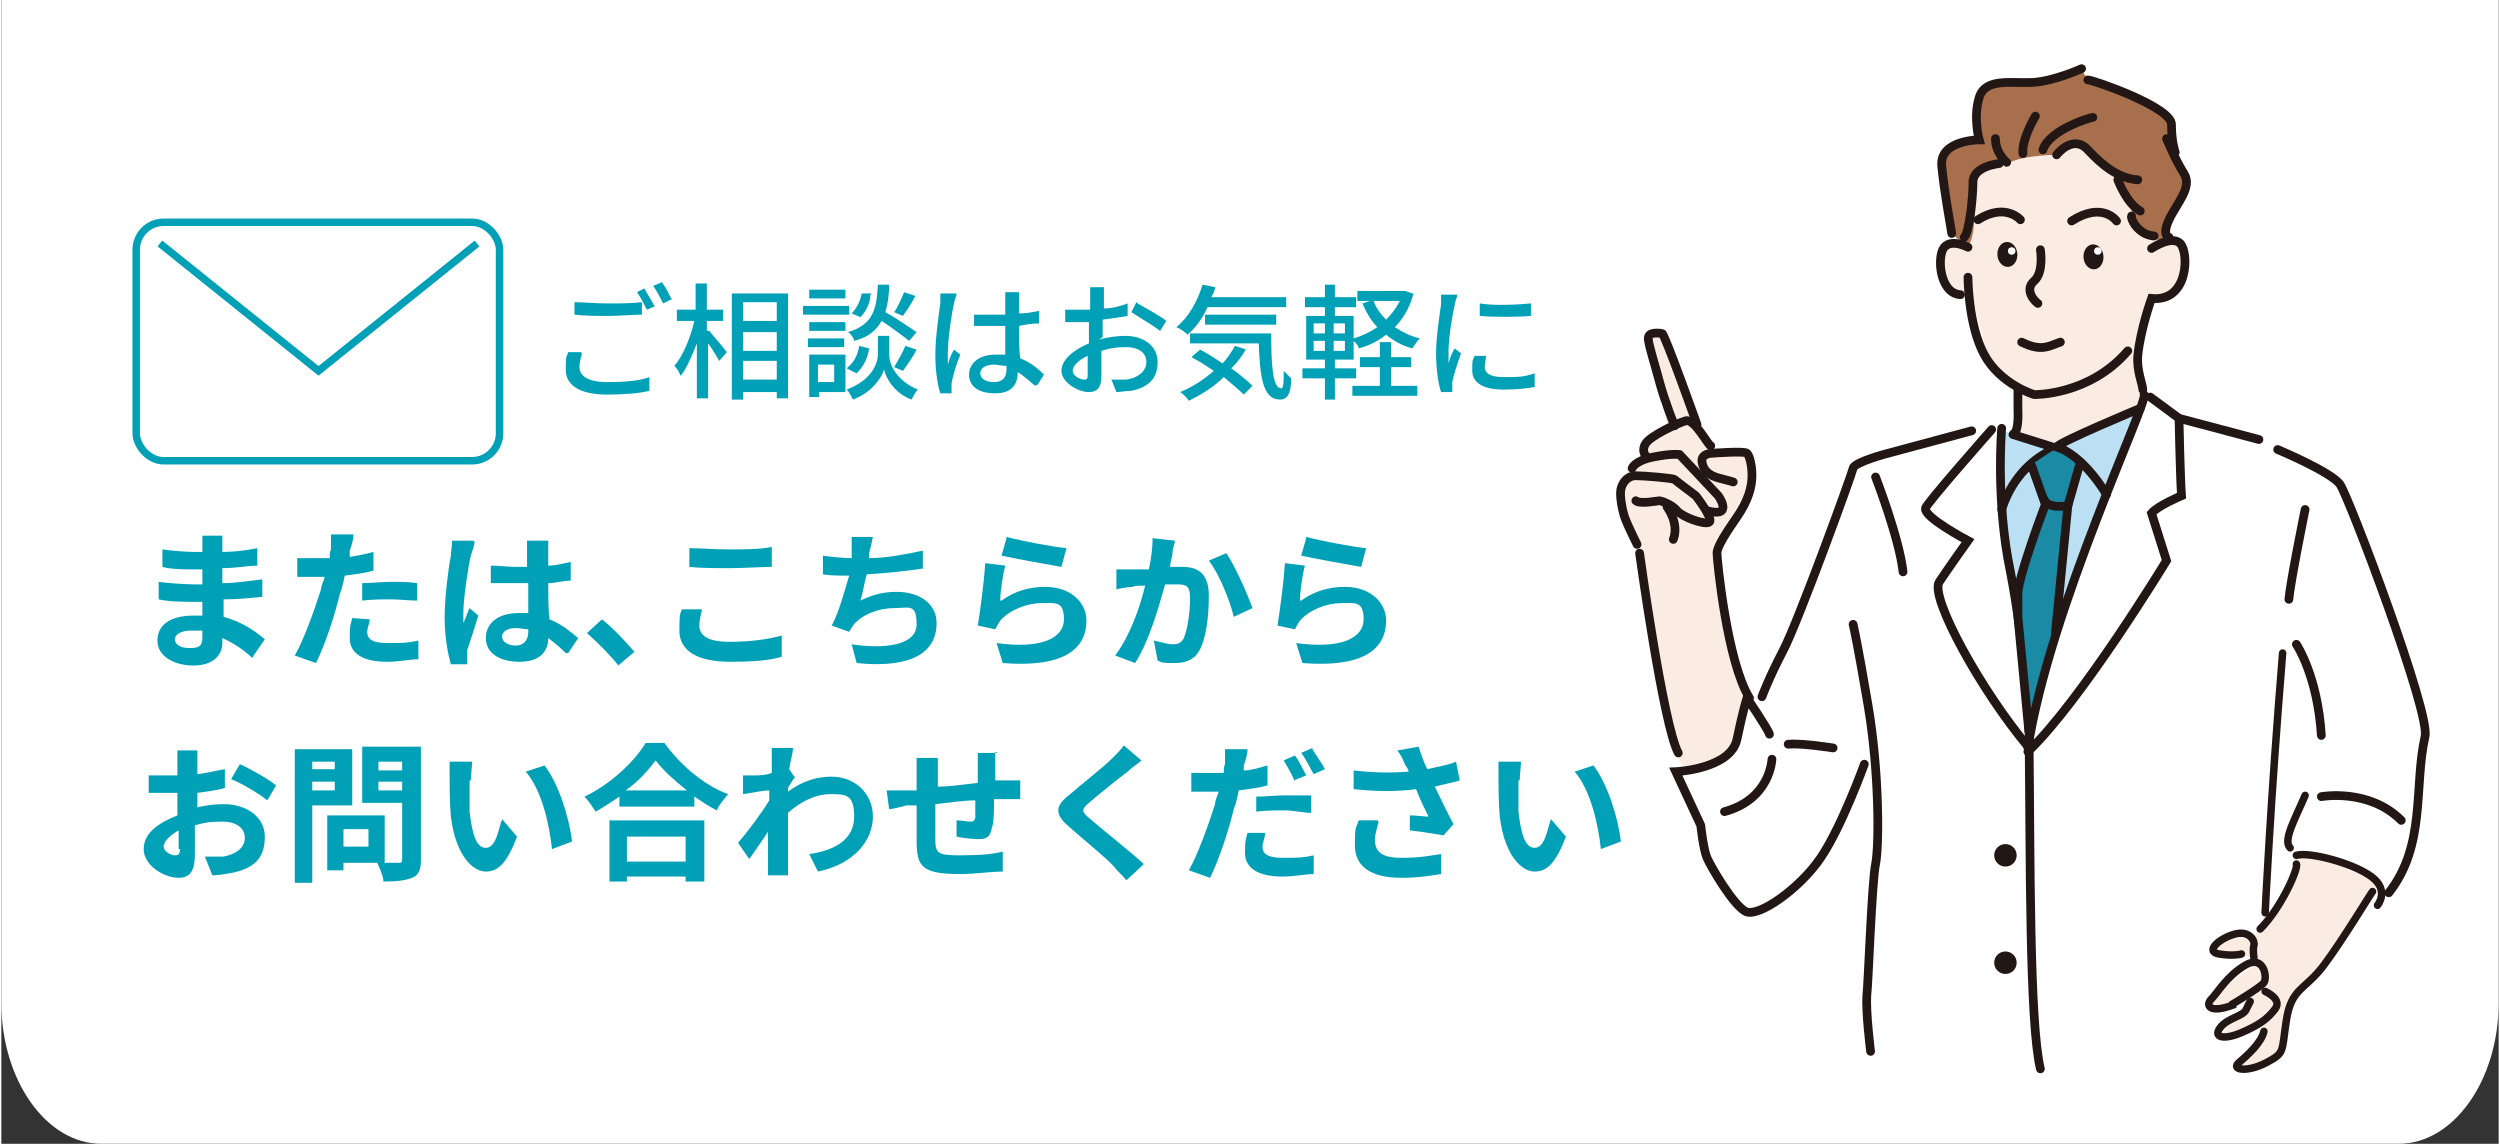 <?xml version="1.0" encoding="UTF-8"?>
<svg xmlns="http://www.w3.org/2000/svg" width="70.6mm" height="32.3mm" version="1.1" viewBox="0 0 200 91.6">
  <rect x="0" y="0" width="200" height="91.6" fill="#333333" stroke="none"/>
  <defs>
    <style>
      .cls-1 {
        fill: #fbece3;
      }

      .cls-2 {
        fill: #bce0f3;
      }

      .cls-3 {
        fill: #1b8aa4;
      }

      .cls-4 {
        fill: #a76f4c;
      }

      .cls-5 {
        fill: #fff;
      }

      .cls-6 {
        fill: #221714;
      }

      .cls-7, .cls-8 {
        stroke-linejoin: round;
      }

      .cls-7, .cls-8, .cls-9, .cls-10, .cls-11 {
        stroke: #221714;
        stroke-linecap: round;
      }

      .cls-7, .cls-8, .cls-9, .cls-10, .cls-11, .cls-12 {
        fill: none;
      }

      .cls-7, .cls-9 {
        stroke-width: .7px;
      }

      .cls-8, .cls-10 {
        stroke-width: .7px;
      }

      .cls-13 {
        fill: #00a0b6;
      }

      .cls-9, .cls-10, .cls-11, .cls-12 {
        stroke-miterlimit: 10;
      }

      .cls-11 {
        stroke-width: .6px;
      }

      .cls-12 {
        stroke: #00a0b6;
        stroke-width: .6px;
      }
    </style>
  </defs>
  <!-- Generator: Adobe Illustrator 28.7.1, SVG Export Plug-In . SVG Version: 1.2.0 Build 142)  -->
  <g>
    <g id="_レイヤー_1" data-name="レイヤー_1">
      <path class="cls-5" d="M0,0v80.3c0,6.2,3.6,11.3,8,11.3h184c4.4,0,8-5.1,8-11.3V0H0Z"/>
      <path class="cls-1" d="M161.5,30.1l-.3,4.5,3.1,1.6,7.1-3.8.4-.6s-1-3.2-.9-3.7.2-.9.2-.9l-9.7,2.9h0Z"/>
      <path class="cls-2" d="M169.3,37.9s-5.1,4-7.8,2.6-1.5.5-1.5.5l.7,14.3,1.6,3.6,4.6-15.3,1.5-3.4.8-2.3Z"/>
      <path class="cls-2" d="M171,32.8l-6,3.1-3.4-.7s-1.9-1.3-1.4-.4l.5,9.7s1.3-2.8,3.9-3.1c2.6-.4,4.3-2.4,4.3-2.4,0,0,2-3.2,2.1-6.1Z"/>
      <path class="cls-5" d="M157.8,34.5l-6.7,1.8-2.8,1.1-3.7,10.2-1.9,4.6-1.5,3-.3,2.2s-1-1.8-1.4,0-1.9,4.2-4.1,4.3c-2.2,0-1.2.2-1.2.2l2,4.3.5,2.6,2.7,4.1s.7.6,1.7,0,4.4-2.6,6.3-7.1c1.9-4.5,2.8-6.2,2.8-6.2l-.5,15.8.2,8.4s9.2,2.1,13.9,2c4.7,0,21,1.2,17.5-1.1s0-8.8,0-8.8c0,0-.8-2.3-.4-4.7s1.8-18.7,1.8-18.7c0,0,1.1-.3,1.7,1.1s1.9,7,1,8.7c-.9,1.7-4.1,6.2-.7,6.4s5.9,1.8,5.9,3.3c0,0,2-1.6,2.4-3.9s1.2-8.1,1.1-9-1.7-6.7-2-7.5-3.4-10.6-4.5-11.9-4.5-4.1-12.7-5.7c-1.3-.3-1.8-1.7-2.9-2-.3,0-.5.7-.5.7,0,0-5.1,12.4-6.7,16.3-.5-1,.4-7.7.4-7.7,0,0,.1-2,.9-3.4.1-1.6-1.3-2.1-1.3-2.1,0,0-2.4,1.2-2.4,1.5l1.5,3.3-2.6,8-.7-3.9-.5-10.1h-2.3q0,.1,0,.1Z"/>
      <g>
        <path class="cls-1" d="M135.8,34s-2.1-6.9-2.8-7.4-1.1.6-1.1.6l.7,2.9.8,4s-1.5.8-1.6,1.3-.2,1.5-.2,1.5l-1,.6s-1.1.7-1.1,1.2.1,2.8.9,3.9c.7,1.1.8,3.4,1.8,8.9s2,8.8,2,8.8c0,0,0,1.1,1.2,1.3s3.2-1.5,3.2-1.5l1.3-4.3s-2.4-8.7-2.5-11,1-3.2,1-3.2c0,0,2-3,1.8-4.4s-2.9-.9-2.9-.9c0,0-1.5-2.3-1.5-2.3Z"/>
        <g>
          <path class="cls-9" d="M157.8,34.5l-6.7,1.8s-2.7.7-2.8,1.2-4.4,12.3-5.6,14.6-1.7,3.7-1.7,3.7"/>
          <path class="cls-9" d="M150.1,38.2s1.9,4.9,2.2,7.6"/>
          <path class="cls-9" d="M148.3,50s.3,1.2,1.2,6.5.9,11.2.6,12.7c-.3,1.4-.6,9.9-.7,10.5-.1,1.3.3,4.5.3,4.5"/>
          <path class="cls-9" d="M146.7,59.9s-2.5-.4-3.6-.3"/>
          <path class="cls-9" d="M149.2,61.2s-1.8,5-3.5,7.5-5,4.8-6,4.3-2.8-3.6-3.1-4.3-.5-2.6-.5-2.6l-2-4.3s4.4-.2,4.9-2.6c.5-2.4.8-3.3.8-3.3,0,0,1.7,2.5,1.8,2.9"/>
          <path class="cls-9" d="M141.8,60.8s-.1,3.2-3.8,4.2"/>
          <path class="cls-9" d="M140,55.9c-1.8-2.9-2.6-11.1-2.6-11.6s.7-1.6,1.6-2.9,1.2-2.4,1.2-3.3-.2-1.6-.4-1.8-2.8,0-2.8,0c0,0-.9,0-.8.7s.6,1.1,1.4,1.3,1.1.3,1.1.3"/>
          <path class="cls-9" d="M131.2,44.3s1.9,13.8,3.1,16"/>
          <path class="cls-9" d="M135.8,34s-2.6-7.3-2.8-7.3-1.2-.2-1.1.5.5,1.9.9,3.4,1.2,3.5,1.2,3.5"/>
          <path class="cls-9" d="M131,43.6s-.8-1.6-1-2.2-.4-1.7-.3-2.2.5-1.1,1.2-1.1,3,.2,3.1.3,1.7,1.3,1.7,1.3c0,0,1.4,1.8,1.1,2.1s-2.2-.4-2.6-.9-1.3-.8-1.4-.8-1.6.3-1.9,0"/>
          <path class="cls-9" d="M133.4,40.6s1,1.3.5,2.6"/>
          <path class="cls-9" d="M130.6,37.5s.2-.6,1.7-.9,2.1-.2,2.1-.2l3.1,3.3s1.3,1.8-.9,1.2"/>
          <path class="cls-9" d="M136.9,35.7c-.2,0-1.3-2.2-2-2s-2.8,1.2-3.2,1.8,0,1,0,1"/>
          <path class="cls-7" d="M160.2,40.8c1.3-4,4.4-4.9,4.4-4.9l-3.5-1.1"/>
        </g>
      </g>
      <line class="cls-9" x1="174.4" y1="33.5" x2="180.8" y2="35.2"/>
      <path class="cls-9" d="M182.3,36s4.3,1.8,5,2.8c.7,1,7.3,18.4,6.8,20.2-.9,4,.1,8.7-2.9,12.5"/>
      <path class="cls-9" d="M184.5,40.8s-1.2,5.9-1.3,7.2"/>
      <path class="cls-9" d="M183.8,51.6s1.7,2.5,2,7.3"/>
      <path class="cls-1" d="M190.3,70.6s-2.7-1-3.1-1.4-3.4-.7-3.4-.7c0,0-1.6,4.6-2.6,5.6l-1,1s-1.7,0-2.1.2-1.5.5-1,.8,2.3.3,2.3.3l.9.4v.6c0,0-1.9,1.4-2.3,1.7s-1.6,1-1,1.4,2.9-.1,2.9-.4c0,0,0,1-.8,1.4s-1.3,1.5-1.3,1.5c0,0,.9,0,1.7-.2s1.4-.7,1.4-.7c0,0,.2,1.2-.5,2s-1.2,1.2-1.2,1.2c0,0,.1.9,1.3.4s1.8-.9,1.9-1.1.5-3.4.8-3.9,2.7-2.9,3-3.4,4.1-6.4,4.1-6.4h0Z"/>
      <path class="cls-11" d="M182.7,52.3c-1,12.2-1.4,20.8-1.4,20.8"/>
      <path class="cls-11" d="M190.3,72.5s1-1.2-.5-2.3-5-2-6-1.7"/>
      <path class="cls-11" d="M184.5,63.7c-.8,1.9-1.8,3.6-1.2,4.2"/>
      <path class="cls-11" d="M189.9,71.4c-.3.4-2.4,3.9-3.9,5.9s-2.6,1.8-3,4.4-.1,2.6-1.6,3.4c-1.5.8-2.9.6-2.2,0s1.8-1.6,2-2.5"/>
      <path class="cls-11" d="M183.8,69.2c.2.3-1.2,3.5-2.9,5.2"/>
      <path class="cls-11" d="M180.4,76.7s-.1-.7,0-1-.3-1.2-1.5-.9-2.5,1.4-1.3,1.6,1.8,0,1.8,0"/>
      <path class="cls-11" d="M178.7,80.4s2.2-1.3,2.5-1.7,0-2.3-1.5-1.4-2.2,2.2-2.7,2.7-.2,1.2,1.7.5h0Z"/>
      <path class="cls-11" d="M181.3,79.4s1.4.6.8,1.4-1.3,1.3-2.7,1.9-2.3.4-1.7-.4,1.9-.9,2.1-1.5l.3-.6"/>
      <path class="cls-9" d="M160.2,34.3s-.5,5.8.7,11.5c1.1,5.7,1.6,12.6,1.5,14.1"/>
      <path class="cls-9" d="M163.3,85.6c-.9-3.7-.8-17.2-.9-25.7-3.8-4.5-8-12.1-7.2-13.3.8-1.2,2.3-3.3,2.3-3.3,0,0-3.6-1.9-3.4-2.6,0-.3,5.3-6.3,5.3-6.3"/>
      <path class="cls-9" d="M162.3,60.2c4.3-4.1,11.1-15.3,11.1-15.3l-1.2-3.8c.5-.6,2.4-1.4,2.4-1.4-.1-1.4-.2-6.2-.2-6.2l-2.3-1.7"/>
      <path class="cls-9" d="M185.8,63.8s3.8-.7,6.4,1.9"/>
      <path class="cls-1" d="M158.5,13.6l2.4-.6.9-.5,1.7-.2h1.1c0,.1,1.2-1,1.8-.7.6.3,2.1,1.7,2.5,2s.7.8.7.8c0,0,1.3,2.2,1.6,2.3s-.9.3-.3,1,1.7,1.4,1.7,1.4l1,.2s1,0,1.1.2.9,3.2-.6,4-1.7.6-1.7.6l-1,3.5s-1.4,1.1-1.7,1.4-3.5,2.7-6.5,2.7c0,0-3.5-1.3-4.2-3.6s-1.2-4.5-1.2-4.5c0,0-1.1.2-1.9-1s-.7-3.3.5-3.1,1,.1,1,.1v-.7s1-2.8.8-3.9.6-1.4.6-1.4h0Z"/>
      <path class="cls-4" d="M158.4,11.1s-.5-4.4.6-4.4,4.7-.3,4.8-.4,2.3-.7,2.3-.7l.5-.2s.2.8.6.9,4.5,1.4,5,1.9,1.4,1.2,1.4,1.3.5,2.5.5,2.7.9,2.1.9,2.1l-.7,2-.8,1.7.2,1-.6.5-.7-.5-1.3-.8-.5-1v-.8s-1-1.7-1.1-2.1-2.5-2.6-2.8-2.7-1.1-.1-1.1-.1l-.9.9s-2.9,0-4,.7l-1.5.2s-1,.4-1.1.9.2,5.6-.8,5.5l-1.1-1s-1-5.5-.8-5.7,0-1.9,3.1-1.8h0Z"/>
      <path class="cls-10" d="M157.5,22.2s0,3.8,1.3,6.2,4,3.2,4,3.2c0,0,4.4.1,7.5-3.5"/>
      <path class="cls-10" d="M163.3,20s.3,1.8-.5,2.5,0,1.6.3,1.8"/>
      <path class="cls-10" d="M164.9,27.4c-.9.3-1.5.8-3.1,0"/>
      <path class="cls-10" d="M172.2,19.9s1.6-1.1,2.3-.4.7,4.7-2.3,4.4c0,0-.9,2.5-1.1,4.6-.1,1.2.4,2.3.4,2.7"/>
      <path class="cls-10" d="M169.4,17.7s-1.1-1.6-3.6,0"/>
      <path class="cls-10" d="M161.7,17.6s-1.2-1.4-3.4,0"/>
      <path class="cls-10" d="M160.6,13s-.9-.7-.9-1.9"/>
      <path class="cls-10" d="M162.9,9.3s-1.1,1.8-1,3"/>
      <path class="cls-10" d="M167.5,9.4c-.2,0-3.5,1-4,2.6"/>
      <path class="cls-10" d="M164.6,12.4s1.3-1.7,2.5-.4,2.5,2.3,4,2.4"/>
      <path class="cls-10" d="M167.1,6.4c.4,0,6.8,2.2,6.7,3.6,0,1.4.3,2.2.3,2.2"/>
      <path class="cls-10" d="M166.6,5.5s-2.2,1-3.9,1.1-3.8-.4-4.3,1.2,0,3.4,0,3.4c0,0-3.2,0-3,2.1.2,2.1.7,4.7.8,5.4"/>
      <path class="cls-10" d="M160,13.1s-2.1.2-2.1,1.5-.3,4-.7,4.4"/>
      <path class="cls-10" d="M157.5,19.8s-1.3-.7-1.9,0-.4,3.7,1.3,3.8"/>
      <path class="cls-10" d="M173.4,11.1s.7,1.7,1.4,2.8-.6,2.4-1.2,3.7c-.6,1.3,0,1.4,0,1.4"/>
      <path class="cls-10" d="M169.5,14.4s.7,1.9,1.8,2.5"/>
      <path class="cls-10" d="M170.6,17.3c-.1.2.5,1.5,1.8,1.6"/>
      <ellipse class="cls-6" cx="167.6" cy="20.5" rx=".8" ry="1" transform="translate(-1.1 12.4) rotate(-4.2)"/>
      <ellipse class="cls-6" cx="160.7" cy="20.3" rx=".8" ry="1" transform="translate(-1.1 11.9) rotate(-4.2)"/>
      <path class="cls-8" d="M161.5,31.3v1.5s.1,1.6-.3,1.9"/>
      <circle class="cls-5" cx="167.9" cy="20.1" r=".3"/>
      <circle class="cls-5" cx="161" cy="20.1" r=".3"/>
      <path class="cls-6" d="M161.4,68.5c0,.5-.4.9-.9.9s-.9-.4-.9-.9.4-.9.9-.9.9.4.9.9Z"/>
      <path class="cls-6" d="M161.4,77.1c0,.5-.4.9-.9.9s-.9-.4-.9-.9.4-.9.9-.9.9.4.9.9Z"/>
      <path class="cls-3" d="M164.1,36.2s.8-.5,1.6,0,1,.5.7,1.3c0,0-.3,1.2-1,2.3-.2,1.6-.4,6.7-.7,9.3-.4,3.4-1.9,8.1-1.9,8.1l-.4.5-1-10.8s2.4-5.2,2.2-7.8l-1-1.9s1.5-1,1.5-1Z"/>
      <path class="cls-9" d="M164.5,50.7l1-10.2s-1.6.3-1.9-.5"/>
      <path class="cls-9" d="M162.6,37.3l1.1,3.1s-2.4,6.3-2.2,7.4v1.6c0,0,.8,8.4.8,8.4l.4-.5"/>
      <path class="cls-7" d="M168.6,39.6c-2.1-3.4-4-3.8-4-3.8.2-.4,6.7-3.1,6.7-3.1"/>
      <line class="cls-9" x1="165.5" y1="40.5" x2="166.5" y2="37"/>
      <path class="cls-9" d="M171.6,31.6c.5.2-7.6,17.2-9.3,28.3"/>
      <g>
        <path class="cls-13" d="M20.1,52.7c-.6-.6-1.5-1.2-2.4-1.6,0,.2,0,.3,0,.4,0,1-.8,1.8-2.3,1.8s-2.9-.7-2.9-2,1.1-2,2.9-2,.5,0,.7,0c0-.4,0-.7,0-1.1h-.6c-.7,0-2.1,0-2.9-.2v-1.4c.7.1,2.2.2,2.9.2h.6v-1.2h-.6c-.8,0-1.9,0-2.6-.2v-1.4c.7.1,1.8.2,2.6.2h.6v-.5c0-.2,0-.6,0-.8h1.6c0,.2,0,.5,0,.8v.5c.9,0,1.8-.1,2.8-.3v1.4c-.7,0-1.7.2-2.8.2v1.2c1.2,0,2.2-.2,3.2-.3v1.4c-1.1.1-2,.2-3.1.2,0,.4,0,.9,0,1.4,1.5.4,2.6,1.2,3.3,1.8l-.9,1.3ZM16.2,50.5c-.3,0-.6,0-1,0-.8,0-1.3.3-1.3.7s.4.7,1.2.7,1-.2,1-.9,0-.3,0-.5Z"/>
        <path class="cls-13" d="M29.8,45.7c-.7.2-1.5.3-2.3.4-.1.5-.2,1-.4,1.5-.4,1.7-1.2,4.1-1.9,5.5l-1.7-.6c.7-1.2,1.6-3.7,2.1-5.3,0-.3.2-.6.3-1-.3,0-.5,0-.8,0-.6,0-1,0-1.4,0v-1.5c.6,0,1,0,1.5,0s.7,0,1.1,0c0-.3,0-.5.1-.7,0-.4,0-.9,0-1.2h1.8c0,.5-.2,1-.3,1.3v.5c.6-.1,1.2-.2,1.9-.4v1.5ZM29.5,49.6c0,.3-.2.7-.2,1,0,.5.3.9,1.6.9s1.6,0,2.5-.2v1.5c-.7,0-1.5.2-2.5.2-2,0-3-.7-3-1.9s.1-1.1.2-1.6c0,0,1.4.1,1.4.1ZM28.9,46.7c.7,0,1.5-.1,2.3-.1s1.4,0,2.1.1v1.4c-.6,0-1.4-.1-2.1-.1s-1.5,0-2.3.1c0,0,0-1.4,0-1.4Z"/>
        <path class="cls-13" d="M37.9,43.4c0,.2-.2.8-.3,1.1-.2.8-.6,3.4-.6,4.6s0,.5,0,.8c.2-.4.3-.8.5-1.2l.7.6c-.3,1-.7,2.2-.9,2.8,0,.2,0,.4,0,.6,0,.1,0,.3,0,.5h-1.3c-.2-.7-.5-2.1-.5-3.7s.3-4,.5-5c0-.3.1-.8.1-1.2h1.7ZM45.2,52.3c-.5-.5-1-.9-1.4-1.2,0,1.1-.7,1.9-2.3,1.9s-2.7-.7-2.7-1.9,1-2,2.6-2,.5,0,.8,0c0-.7,0-1.6,0-2.4-.3,0-.6,0-.9,0-.7,0-1.4,0-2.1,0v-1.4c.7,0,1.4.1,2.1.1s.6,0,.8,0c0-.6,0-1.1,0-1.3,0-.2,0-.5,0-.8h1.7c0,.2,0,.5,0,.8,0,.3,0,.7,0,1.2.6,0,1.3-.2,1.8-.3v1.5c-.6,0-1.2.2-1.8.2,0,1.2,0,2.1.1,2.9,1,.4,1.7,1,2.3,1.5l-.8,1.2ZM42.2,50.4c-.3,0-.6-.1-1-.1-.7,0-1.1.3-1.1.7s.5.7,1.1.7,1-.4,1-1.1v-.2Z"/>
        <path class="cls-13" d="M49.5,53.4c-.7-.9-1.7-1.9-2.6-2.7l1.2-1.1c.9.7,2,1.9,2.6,2.6l-1.3,1.1Z"/>
        <path class="cls-13" d="M56.1,48.9c-.1.4-.2.8-.2,1.2,0,.8.7,1.3,2.4,1.3s3.1-.2,4.2-.5v1.7c-1,.3-2.4.4-4.1.4-2.7,0-4.1-.9-4.1-2.5s.1-1.3.2-1.7h1.6ZM55.1,43.9c.9,0,2,.1,3.2.1s2.5,0,3.4-.2v1.6c-.8,0-2.3.1-3.4.1s-2.3,0-3.2-.1v-1.6Z"/>
        <path class="cls-13" d="M74,45.5c-1.2.2-3.1.4-4.7.5-.2.7-.3,1.5-.5,2.1,1-.5,1.9-.7,2.9-.7,1.9,0,3.2,1,3.2,2.5,0,2.7-2.6,3.6-6.4,3.2l-.4-1.5c2.6.4,5.2.1,5.2-1.6s-.6-1.3-1.8-1.3-2.6.5-3.3,1.4c-.1.2-.2.3-.3.5l-1.4-.5c.6-1.1,1-2.7,1.4-4-.8,0-1.5,0-2.1-.1v-1.5c.7.1,1.6.2,2.3.2,0-.2,0-.3,0-.5,0-.5,0-.8,0-1.2h1.7c-.1.5-.2.9-.3,1.3v.4c1.3,0,2.9-.3,4.3-.6v1.4Z"/>
        <path class="cls-13" d="M80.1,48.1c1.1-.8,2.3-1.1,3.5-1.1,2.1,0,3.3,1.3,3.3,2.7,0,2.2-1.7,3.8-6.7,3.4l-.5-1.6c3.6.5,5.4-.4,5.4-1.9s-.7-1.3-1.8-1.3-2.5.5-3.3,1.4c-.2.3-.3.5-.4.7l-1.4-.3c.2-1.2.5-3.5.6-5l1.6.2c-.2.7-.4,2.1-.4,2.8ZM80.5,43c1.1.3,3.7.8,4.8.9l-.4,1.5c-1.2-.2-3.9-.7-4.8-.9l.4-1.4Z"/>
        <path class="cls-13" d="M94,43.2c0,.3-.2.7-.2,1,0,.4-.2.8-.2,1.2.4,0,.8,0,1,0,1.3,0,2.1.6,2.1,2.3s-.2,3.3-.7,4.3c-.4.8-1.1,1.1-2,1.1s-1,0-1.4-.2l-.3-1.6c.5.1,1.1.3,1.5.3s.7-.1.9-.5c.3-.7.5-2.1.5-3.2s-.4-1.1-1.2-1.1-.5,0-.8,0c-.5,1.8-1.3,4.6-2.4,6.3l-1.6-.6c1.2-1.6,2-3.9,2.4-5.6-.4,0-.8,0-1,.1-.3,0-.9.1-1.3.2v-1.6c.3,0,.7,0,1.1,0,.4,0,.9,0,1.5,0,.2-.9.3-1.8.3-2.5l1.8.2ZM98.1,44.3c.7,1,1.7,3.3,2.1,4.4l-1.5.7c-.3-1.3-1.2-3.5-2-4.5l1.4-.6Z"/>
        <path class="cls-13" d="M104.1,48.1c1.1-.8,2.3-1.1,3.5-1.1,2.1,0,3.3,1.3,3.3,2.7,0,2.2-1.7,3.8-6.7,3.4l-.5-1.6c3.6.5,5.4-.4,5.4-1.9s-.7-1.3-1.8-1.3-2.5.5-3.3,1.4c-.2.3-.3.5-.4.7l-1.4-.3c.2-1.2.5-3.5.6-5l1.6.2c-.2.7-.4,2.1-.4,2.8ZM104.5,43c1.1.3,3.7.8,4.8.9l-.4,1.5c-1.2-.2-3.9-.7-4.8-.9l.4-1.4Z"/>
        <path class="cls-13" d="M15.5,64.7c.8-.2,1.6-.3,2.3-.3,1.8,0,3.3,1,3.3,2.6s-.7,2.5-2.6,2.9c-.6.1-1.1.2-1.6.2l-.6-1.5c.5,0,1,0,1.5,0,1-.2,1.7-.7,1.7-1.5s-.7-1.3-1.8-1.3-1.5.1-2.2.3c0,.9,0,1.9,0,2.3,0,1.5-.5,1.9-1.3,1.9-1.2,0-2.8-1-2.8-2.3s1.2-2.1,2.7-2.7c0-.3,0-.6,0-.8v-1c-.2,0-.4,0-.6,0-.5,0-1.1,0-1.7,0v-1.4c.7,0,1.2,0,1.6,0s.4,0,.7,0c0-.4,0-.8,0-1s0-.8,0-1h1.6c0,.2,0,.7,0,1,0,.3,0,.6,0,.9.8-.1,1.6-.3,2.2-.4v1.5c-.6.2-1.5.3-2.2.4,0,.4,0,.7,0,1.1v.4ZM14.2,68c0-.3,0-.8,0-1.5-.7.4-1.2.9-1.2,1.3s.6.7.9.7.4-.1.4-.5ZM19.1,61.2c.9.4,2.3,1.2,2.9,1.7l-.7,1.2c-.6-.5-2.1-1.4-2.9-1.7l.7-1.2Z"/>
        <path class="cls-13" d="M24.9,64.4v6.3h-1.4v-10.7h4.6v4.5h-3.2ZM24.9,61v.6h1.8v-.6h-1.8ZM26.7,63.3v-.7h-1.8v.7h1.8ZM27.4,69v.7h-1.3v-4.4h4.6v3.8h-3.3ZM27.4,66.4v1.4h2v-1.4h-2ZM33.6,68.9c0,.8-.2,1.2-.7,1.4-.5.2-1.2.3-2.3.3,0-.4-.3-1.1-.5-1.5.7,0,1.5,0,1.7,0,.2,0,.3,0,.3-.3v-4.5h-3.2v-4.5h4.7v9ZM30.2,61v.7h1.9v-.7s-1.9,0-1.9,0ZM32.1,63.3v-.7h-1.9v.7h1.9Z"/>
        <path class="cls-13" d="M37.5,62.5c0,.8,0,1.7,0,2.5.2,1.7.5,2.9,1.3,2.9s1-1.4,1.3-2.3l1.2,1.4c-.8,2.1-1.5,2.8-2.5,2.8s-2.4-1.2-2.8-4.4c-.1-1.1-.1-2.5-.1-3.2s0-.8,0-1.2h1.8c0,.4-.1,1.1-.1,1.5ZM45.7,67.4l-1.6.6c-.2-1.9-.8-4.7-2.1-6.2l1.5-.5c1.1,1.4,2,4.2,2.2,6.1Z"/>
        <path class="cls-13" d="M53.1,59.5c1.3,1.8,3.2,3.4,5.1,4.1-.3.4-.7.8-.9,1.3-.6-.3-1.2-.7-1.8-1.1v.8h-6v-.8c-.6.4-1.2.8-1.9,1.2-.2-.3-.6-.9-.9-1.2,2.1-1,4-2.8,4.9-4.3h1.5ZM48.7,65.7h7.6v4.9h-1.5v-.4h-4.7v.4h-1.4v-4.9ZM54.9,63.3c-1-.8-1.9-1.6-2.5-2.4-.6.8-1.4,1.7-2.4,2.4h4.8ZM50.1,67v2h4.7v-2h-4.7Z"/>
        <path class="cls-13" d="M63.6,62.2c-.2.2-.4.6-.6.9,0,.1,0,.2,0,.3,1.2-.9,2.4-1.2,3.5-1.2,1.8,0,3.3,1.3,3.3,3.2s-1.5,3.8-4.4,4.4l-.7-1.4c2.1-.3,3.6-1.2,3.6-3s-.7-1.8-1.9-1.8-2.4.6-3.4,1.5c0,.3,0,.7,0,1,0,1,0,2,0,3.1,0,.2,0,.6,0,.9h-1.6c0-.3,0-.7,0-.9,0-.9,0-1.6,0-2.6-.5.8-1.1,1.6-1.5,2.2l-.9-1.3c.7-.8,1.9-2.4,2.5-3.4v-.8c-.5,0-1.4.2-2.1.3v-1.5c.2,0,.5,0,.9,0,.3,0,.9,0,1.4-.2,0-.4,0-.8,0-.9,0-.3,0-.7,0-1.1h1.7c0,.4-.2,1-.3,1.7,0,0,.4.6.4.6Z"/>
        <path class="cls-13" d="M79.6,60.2c0,.2,0,.7,0,1,0,.5,0,.9,0,1.3.3,0,.6,0,.9,0,.3,0,.8,0,1.1,0v1.5c-.2,0-.8,0-1.2,0-.3,0-.6,0-.9,0,0,.9,0,1.9-.2,2.4-.1.6-.4.8-1,.8s-1.4-.1-1.8-.2v-1.3c.4,0,.9.1,1.1.1s.3,0,.4-.3c0-.3,0-.9,0-1.4-1,0-2.2.2-3.2.3,0,1.1,0,2.2,0,2.7,0,1.2.1,1.4,1.9,1.4s2.7-.1,3.5-.3v1.6c-.9,0-2.3.2-3.4.2-3.1,0-3.5-.6-3.5-2.7,0-.5,0-1.7,0-2.8h-.8c-.4.1-1.1.3-1.4.3l-.2-1.5c.3,0,.9,0,1.5,0h.9v-1.3c0-.5,0-.9,0-1.3h1.7c0,.4,0,.7,0,1.2s0,.7,0,1.1c1,0,2.2-.2,3.2-.3v-1.3c0-.3,0-.9,0-1.1h1.6Z"/>
        <path class="cls-13" d="M91.2,61c-.4.3-.8.6-1,.8-.8.6-2.3,1.8-3.1,2.5-.6.5-.6.7,0,1.2.9.8,3.2,2.6,4.4,3.7l-1.4,1.3c-.3-.4-.7-.7-1-1.1-.6-.7-2.5-2.2-3.6-3.2-1.2-1-1.1-1.7.1-2.6.9-.8,2.6-2.1,3.4-2.9.3-.3.7-.7.9-1l1.4,1.2Z"/>
        <path class="cls-13" d="M101.4,62.9c-.7.2-1.5.3-2.3.4-.1.5-.2,1-.4,1.5-.4,1.7-1.2,4.1-1.9,5.5l-1.7-.6c.7-1.2,1.6-3.7,2.1-5.3,0-.3.2-.7.3-1-.3,0-.5,0-.8,0-.6,0-1,0-1.4,0v-1.5c.6,0,1,0,1.5,0s.7,0,1.1,0c0-.3,0-.5.1-.7,0-.4,0-.9,0-1.2h1.8c0,.5-.2,1-.3,1.3v.4c.6,0,1.2-.2,1.9-.4v1.5ZM101.2,66.8c0,.3-.2.7-.2,1,0,.5.3.9,1.6.9s1.6,0,2.5-.2v1.5c-.7,0-1.5.2-2.5.2-2,0-3-.7-3-1.9s.1-1.1.2-1.6h1.4ZM100.5,63.8c.7,0,1.5-.1,2.3-.1s1.4,0,2.1,0v1.4c-.6,0-1.4-.2-2.1-.2s-1.5,0-2.3.1v-1.4ZM103.6,62.6c-.2-.5-.6-1.2-.9-1.7l.9-.4c.3.4.7,1.2.9,1.6l-1,.4ZM105,60c.3.5.8,1.2,1,1.6l-.9.4c-.3-.5-.6-1.2-1-1.7l.9-.4Z"/>
        <path class="cls-13" d="M116.8,62.5c-.6.2-1.3.3-2,.5.5,1,1,2.1,1.5,3l-.8.9c-.6-.1-1.8-.3-2.7-.4v-1.2c.5,0,1.2.1,1.5.1-.3-.6-.7-1.4-1-2.2-1.5.2-3.1.2-5,0v-1.5c1.7.2,3.1.2,4.4.1,0-.2-.2-.4-.3-.6-.2-.5-.3-.7-.6-1.1l1.7-.3c.2.6.4,1.2.7,1.8.8-.2,1.6-.3,2.3-.6l.3,1.5ZM110.3,65.8c-.1.4-.3,1.1-.3,1.4,0,.9.4,1.5,2.1,1.5s2.4-.2,3.2-.3v1.6c-.7.1-1.7.3-3.2.3-2.4,0-3.7-.9-3.7-2.6s.1-1.3.3-2h1.5Z"/>
        <path class="cls-13" d="M121.5,62.5c0,.8,0,1.7,0,2.5.2,1.7.5,2.9,1.3,2.9s1-1.4,1.3-2.3l1.2,1.4c-.8,2.1-1.5,2.8-2.5,2.8s-2.4-1.2-2.8-4.4c-.1-1.1-.1-2.5-.1-3.2s0-.8,0-1.2h1.8c0,.4-.1,1.1-.1,1.5ZM129.7,67.4l-1.6.6c-.2-1.9-.8-4.7-2.1-6.2l1.5-.5c1.1,1.4,2,4.2,2.2,6.1Z"/>
        <path class="cls-13" d="M46.5,28.3c-.1.4-.2.7-.2,1.1,0,.7.7,1.2,2.2,1.2s2.6-.1,3.4-.4v1.1c-.8.2-2,.3-3.4.3-2.1,0-3.3-.7-3.3-2s.1-1,.2-1.4h1ZM45.9,24.2c.7,0,1.6.1,2.6.1s2,0,2.8-.1v1c-.7,0-1.8.1-2.7.1s-1.9,0-2.7-.1v-1ZM52.4,24.5l-.7.3c-.2-.4-.5-1-.8-1.4l.6-.3c.2.4.6,1,.8,1.4ZM53.6,24l-.6.3c-.2-.4-.5-1-.8-1.4l.7-.3c.3.4.6,1,.8,1.4Z"/>
        <path class="cls-13" d="M56.7,26.5c.3.4,1.2,1.4,1.4,1.7l-.6.7c-.2-.3-.5-.9-.9-1.4v4.4h-.9v-4.4c-.4,1-.8,2-1.3,2.6-.1-.3-.3-.6-.5-.8.7-.8,1.3-2.3,1.6-3.6h-1.4v-.9h1.5v-2.1h.9v2.1h1.3v.9h-1.3v.8ZM63,23.4v8.5h-.9v-.5h-2.7v.6h-.9v-8.5h4.5ZM59.4,24.2v1.5h2.7v-1.5h-2.7ZM59.4,28.1h2.7v-1.5h-2.7v1.5ZM62.1,30.4v-1.5h-2.7v1.5h2.7Z"/>
        <path class="cls-13" d="M67.9,25.2h-3.7v-.7h3.7v.7ZM67.6,31.4h-2.1v.4h-.8v-3.4h2.9v2.9ZM67.6,26.5h-2.9v-.7h2.9v.7ZM64.6,27.1h2.9v.7h-2.9v-.7ZM67.6,23.9h-2.9v-.7h2.9v.7ZM65.4,29.2v1.4h1.3v-1.4h-1.3ZM71.1,28.4c0,.6.4,2,2.3,2.8-.2.2-.4.6-.5.8-1.4-.5-2.1-1.8-2.2-2.4-.2.6-.9,1.8-2.5,2.4-.1-.2-.3-.6-.5-.8,2.1-.8,2.5-2.2,2.5-2.8v-1.5h.9v1.5ZM67.8,29.4c.5-.4.8-1,.9-1.7l.8.2c-.1.8-.5,1.5-1,2l-.8-.4ZM72.7,27.3c-.5-.4-1.3-1-2.2-1.6-.4.7-1,1.3-2.2,1.6,0-.2-.3-.6-.5-.7,2-.6,2.3-1.8,2.4-3.8h.9c0,.8-.1,1.5-.3,2.2.9.5,1.9,1.2,2.5,1.6l-.6.7ZM69.6,23.6c0,.7-.4,1.4-.8,1.8l-.7-.3c.4-.4.7-1,.8-1.6h.8ZM71.5,29.4c.3-.5.7-1.2.9-1.7l.9.3c-.3.6-.8,1.3-1.1,1.7l-.7-.3ZM73.2,23.7c-.3.6-.7,1.2-1,1.6l-.7-.3c.3-.4.6-1.1.8-1.6l.9.3Z"/>
        <path class="cls-13" d="M76.5,23.5c0,.2-.2.6-.2.8-.2.8-.5,2.9-.5,3.9s0,.7,0,1c.1-.4.3-.9.5-1.2l.5.4c-.3.7-.6,1.7-.7,2.3,0,.1,0,.3,0,.4,0,.1,0,.2,0,.4h-.9c-.2-.6-.4-1.7-.4-3.1s.3-3.4.4-4.1c0-.2,0-.6,0-.8h1.1ZM82.8,30.9c-.5-.4-.9-.8-1.4-1.1h0c0,.9-.4,1.7-1.8,1.7s-2.1-.6-2.1-1.5.8-1.6,2.1-1.6.5,0,.8,0c0-.7,0-1.5,0-2.3-.3,0-.6,0-.8,0-.6,0-1.1,0-1.7,0v-.9c.6,0,1.1,0,1.7,0s.5,0,.8,0c0-.5,0-.9,0-1.2s0-.4,0-.6h1.1c0,.2,0,.4,0,.6,0,.2,0,.7,0,1.1.6,0,1.1-.1,1.6-.2v1c-.5,0-1.1.1-1.6.2,0,1,0,1.9.1,2.6.8.3,1.4.8,1.9,1.3l-.5.8ZM80.4,29.3c-.3,0-.6-.1-.9-.1-.7,0-1.1.3-1.1.7s.4.7,1.1.7,1-.4,1-1v-.3Z"/>
        <path class="cls-13" d="M87.9,27.2c.7-.2,1.5-.3,2.1-.3,1.5,0,2.6.8,2.6,2.1s-.7,2-2.1,2.3c-.5,0-.9.1-1.2.1l-.4-1c.4,0,.8,0,1.2,0,.8-.1,1.6-.6,1.6-1.4s-.7-1.2-1.6-1.2-1.4.1-2,.3c0,.8,0,1.6,0,2,0,1-.4,1.3-1,1.3-.9,0-2.2-.8-2.2-1.7s1-1.7,2.2-2.2v-.6c0-.3,0-.7,0-1.1-.2,0-.5,0-.6,0-.4,0-.9,0-1.3,0v-1c.5,0,.9,0,1.3,0s.4,0,.7,0c0-.4,0-.8,0-1s0-.6,0-.8h1.1c0,.2,0,.5,0,.8,0,.2,0,.6,0,.9.7,0,1.4-.2,1.9-.4v1c-.5.1-1.3.2-2,.3,0,.4,0,.8,0,1.1v.3ZM87,30c0-.3,0-.9,0-1.5-.7.3-1.2.8-1.2,1.2s.6.7.9.7.3-.1.3-.5ZM91,24.3c.7.4,1.8,1,2.3,1.4l-.5.8c-.5-.4-1.7-1.1-2.3-1.5l.4-.8Z"/>
        <path class="cls-13" d="M96.6,24.6c-.4.9-1,1.7-1.6,2.2-.2-.2-.6-.5-.9-.6,1-.8,1.7-2.1,2.1-3.4l1,.2c0,.3-.2.6-.3.8h6v.8h-6.4ZM99.7,27.9c-.3.6-.7,1.1-1.2,1.6.7.5,1.3,1,1.7,1.4l-.7.7c-.4-.4-1-.9-1.6-1.4-.8.8-1.8,1.4-2.8,1.9-.1-.2-.5-.6-.7-.7,1-.4,1.9-1,2.7-1.7-.6-.4-1.2-.8-1.8-1.1l.7-.6c.6.3,1.2.7,1.8,1.1.4-.4.7-.9,1-1.4l.9.3ZM101.7,26.7c0,2.5.1,4.4.8,4.4.2,0,.2-.6.2-1.4.2.2.4.4.6.6,0,1.2-.3,1.7-.9,1.7-1.4,0-1.6-1.9-1.7-4.5h-5.5v-.8h6.5ZM96.4,26v-.8h5.7v.8h-5.7Z"/>
        <path class="cls-13" d="M113.1,23.5c-.3,1.1-.8,2-1.5,2.7.6.4,1.2.7,2,.9-.2.2-.4.5-.6.8-.8-.2-1.5-.6-2.1-1.1-.6.5-1.4.9-2.2,1.1,0-.2-.2-.4-.4-.6v1.5h-1.5v.7h1.7v.8h-1.7v1.7h-.8v-1.7h-1.8v-.8h1.8v-.7h-1.5v-3.5h1.5v-.7h-1.6v-.8h1.6v-1h.8v1h1.7v.8h-1.7v.7h1.5v1.8c.7-.2,1.3-.5,1.9-.9-.5-.5-.9-1.2-1.2-1.9l.6-.2h-1v-.8h3.8s.6.2.6.2ZM105.1,26.7h.9v-.8h-.9v.8ZM105.1,28.1h.9v-.8h-.9v.8ZM107.6,25.9h-.9v.8h.9v-.8ZM107.6,27.3h-.9v.8h.9v-.8ZM111.3,30.9h2.1v.8h-5.2v-.8h2.2v-1.5h-1.6v-.8h1.6v-1.2h.9v1.2h1.6v.8h-1.6v1.5ZM109.9,24.1c.2.6.6,1.1,1,1.5.4-.4.8-.9,1.1-1.5h-2.1Z"/>
        <path class="cls-13" d="M116.6,23.6c0,.2-.2.6-.2.8-.2.8-.5,2.7-.5,3.7s0,.7,0,1c.1-.4.3-.9.5-1.2l.5.4c-.3.8-.6,1.8-.7,2.3,0,.1,0,.3,0,.4,0,.1,0,.2,0,.4h-.9c-.2-.6-.4-1.8-.4-3.1s.3-3.2.4-3.9c0-.2,0-.6,0-.8h1.1ZM118.9,28.5c0,.3-.1.6-.1.9,0,.4.3.8,1.5.8s1.6,0,2.5-.3v1.1c-.6.1-1.4.2-2.5.2-1.7,0-2.5-.6-2.5-1.5s0-.8.2-1.2h.9ZM122.5,24.3v1c-1.1.1-3,.1-4.1,0v-1c1.1.2,3.1.1,4.1,0Z"/>
        <rect class="cls-12" x="10.8" y="17.8" width="29.1" height="19.1" rx="2.2" ry="2.2"/>
        <polyline class="cls-12" points="12.7 19.5 25.4 29.7 38.1 19.5"/>
      </g>
    </g>
  </g>
</svg>